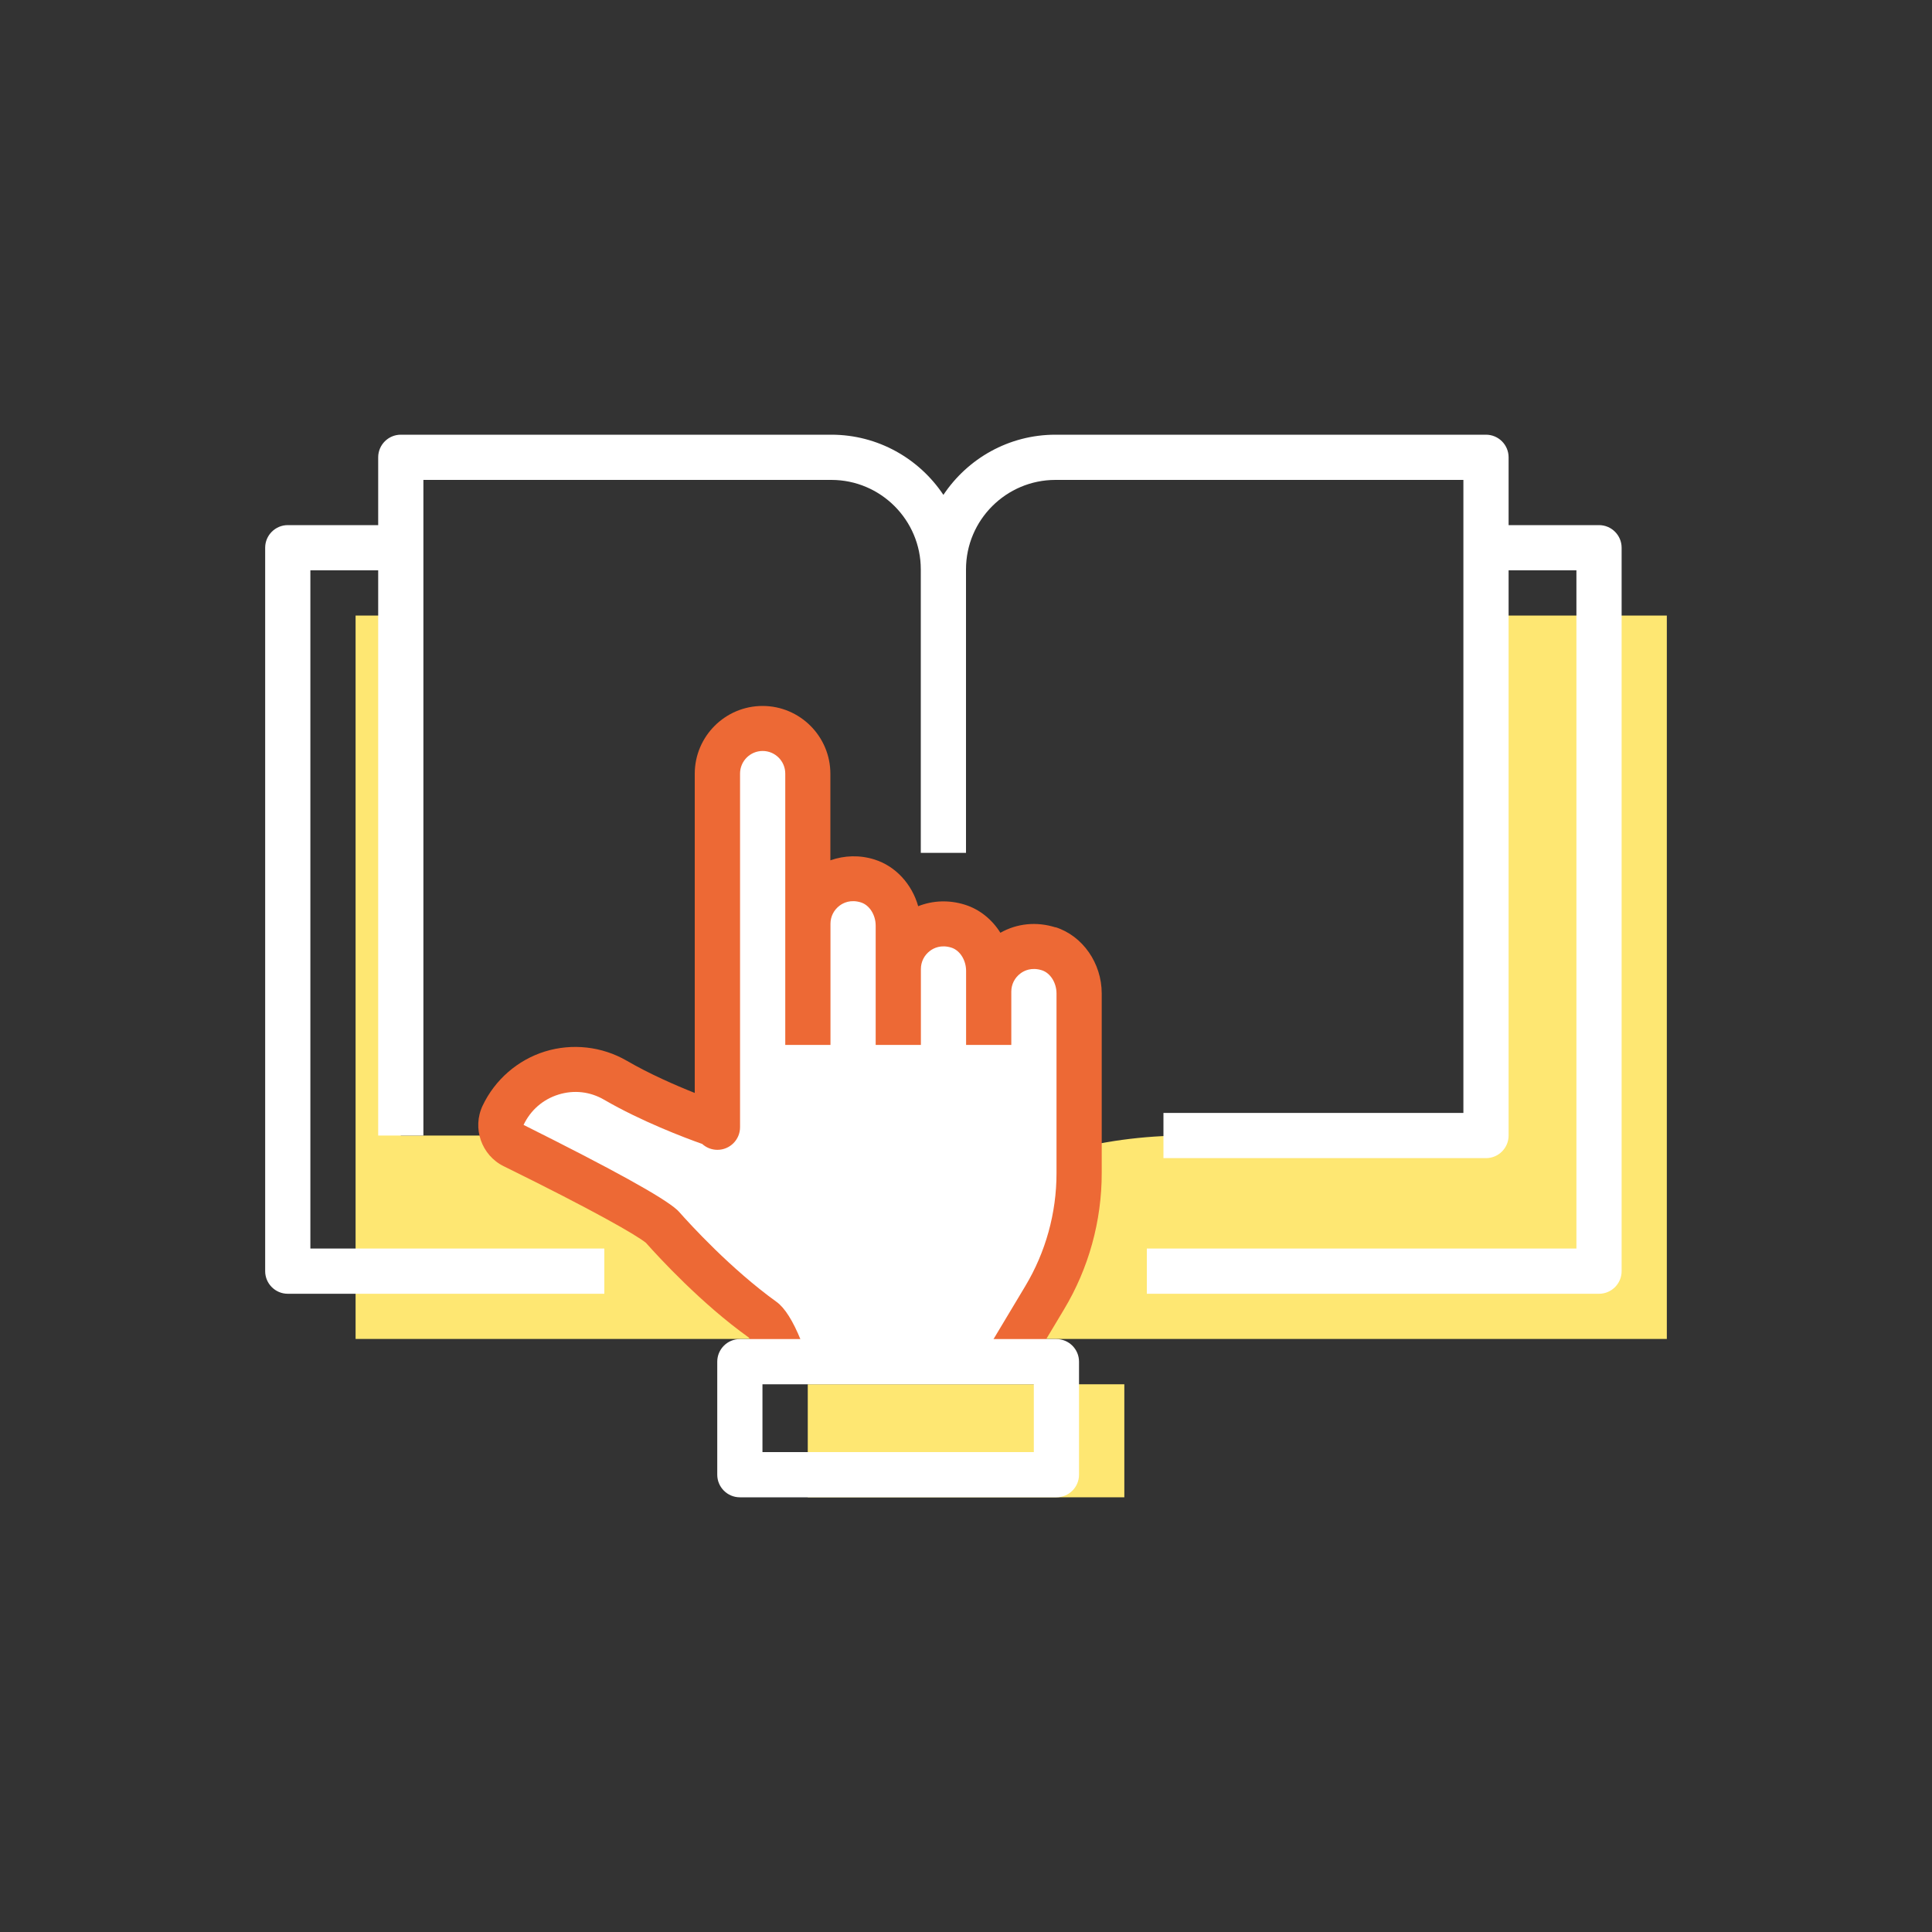 <?xml version="1.0" encoding="UTF-8"?>
<svg xmlns="http://www.w3.org/2000/svg" id="Calque_1" data-name="Calque 1" viewBox="0 0 200 200">
  <rect x="0" y="0" width="200" height="200" fill="#333333" stroke="none"/>
  <defs>
    <style>
      .cls-1 {
        fill: #fee772;
      }

      .cls-1, .cls-2, .cls-3 {
        stroke-width: 0px;
      }

      .cls-2 {
        fill: #fff;
      }

      .cls-3 {
        fill: #ed6935;
      }
    </style>
  </defs>
  <rect class="cls-1" x="94.15" y="132.77" width="11.7" height="32.77" transform="translate(-49.15 249.15) rotate(-90)"></rect>
  <path class="cls-1" d="m153.83,63.72v53.83h-31.05c-8.84,0-17.52,2.39-25.12,6.92-7.59-4.53-16.27-6.92-25.12-6.92h-31.05v-53.83h-4.68v74.89h135.74V63.72h-18.72Z"></path>
  <path class="cls-2" d="m108.55,98.24c-3.23-1.03-6.21,1.36-6.21,4.44v-2.14c0-2.05-1.2-4.02-3.15-4.64-3.23-1.03-6.21,1.36-6.21,4.44v-4.48c0-2.05-1.2-4.02-3.15-4.64-3.23-1.03-6.21,1.36-6.21,4.44v-15.55c0-2.59-2.1-4.68-4.68-4.68s-4.68,2.1-4.68,4.68v36.41s-5.86-1.95-10.57-4.68c-4.18-2.43-9.55-.74-11.61,3.63-.56,1.18-.07,2.59,1.1,3.17,4.25,2.09,13.57,6.77,15.34,8.35,2.37,2.69,6.37,6.72,10.51,9.7.73.52,2.25,4.26,2.25,4.26h23.4l3.44-6.57c2.34-3.9,3.58-8.37,3.58-12.92v-18.59c0-2.05-1.2-4.02-3.15-4.64Z"></path>
  <path class="cls-3" d="m109.26,96c-1.96-.62-3.99-.41-5.7.56-.85-1.36-2.13-2.42-3.66-2.9-1.64-.52-3.34-.45-4.85.15-.64-2.27-2.32-4.14-4.51-4.83-1.55-.49-3.13-.43-4.58.08v-8.96c0-3.87-3.15-7.02-7.02-7.02s-7.02,3.15-7.02,7.02v33.04c-2.02-.8-4.71-1.98-7.05-3.34-2.56-1.48-5.64-1.82-8.46-.95-2.83.88-5.18,2.93-6.45,5.61-1.1,2.32-.12,5.14,2.19,6.27,9.37,4.61,13.74,7.13,14.72,7.93,1.38,1.55,5.75,6.3,10.63,9.79.22.25.73,1.24,1.07,2.07l4.34-1.76c-.82-2.03-1.67-3.37-2.51-3.98-4.77-3.44-8.95-8.03-10.12-9.35-.06-.07-.12-.13-.19-.19-1.46-1.32-6.8-4.25-15.89-8.79.72-1.52,2-2.64,3.61-3.14,1.6-.5,3.28-.31,4.72.53,3.84,2.23,8.32,3.93,10.16,4.58.42.38.97.61,1.58.61,1.29,0,2.34-1.05,2.34-2.34v-36.61c0-1.29,1.05-2.34,2.34-2.34s2.34,1.05,2.34,2.34v28.09h4.68v-12.54c0-.75.35-1.44.96-1.89.36-.27,1.12-.66,2.2-.32.88.28,1.52,1.29,1.52,2.41v12.34h4.68v-7.86c0-.75.35-1.44.96-1.89.36-.27,1.12-.66,2.2-.32.88.28,1.52,1.29,1.52,2.41v7.66h4.68v-5.52c0-.75.35-1.44.96-1.89.36-.27,1.12-.66,2.2-.32.88.28,1.52,1.29,1.52,2.41v18.59c0,4.13-1.12,8.18-3.24,11.71l-3.44,5.74,4.01,2.41,3.44-5.74c2.56-4.26,3.91-9.15,3.91-14.12v-18.59c0-3.15-1.97-5.97-4.79-6.87Z"></path>
  <path class="cls-2" d="m165.53,54.36h-9.36v-7.02c0-1.29-1.05-2.34-2.34-2.34h-44.57c-4.84,0-9.1,2.48-11.6,6.23-2.5-3.75-6.77-6.23-11.6-6.23h-44.57c-1.29,0-2.34,1.05-2.34,2.34v7.02h-9.36c-1.29,0-2.34,1.05-2.34,2.34v74.89c0,1.29,1.05,2.34,2.34,2.34h32.77v-4.68h-30.43V59.04h7.02v58.51h4.68V49.68h42.23c5.11,0,9.26,4.16,9.26,9.26v29.35h4.68v-29.35c0-5.11,4.16-9.26,9.26-9.26h42.23v65.53h-31.05v4.68h33.39c1.29,0,2.34-1.05,2.34-2.34v-58.51h7.02v70.21h-44.47v4.68h46.81c1.29,0,2.34-1.05,2.34-2.34V56.7c0-1.29-1.05-2.34-2.34-2.34Z"></path>
  <path class="cls-2" d="m109.36,138.62h-32.77c-1.29,0-2.34,1.05-2.34,2.34v11.7c0,1.29,1.05,2.34,2.34,2.34h32.77c1.29,0,2.34-1.05,2.34-2.34v-11.7c0-1.29-1.05-2.34-2.34-2.34Zm-2.34,11.7h-28.09v-7.02h28.09v7.02Z"></path>
</svg>
